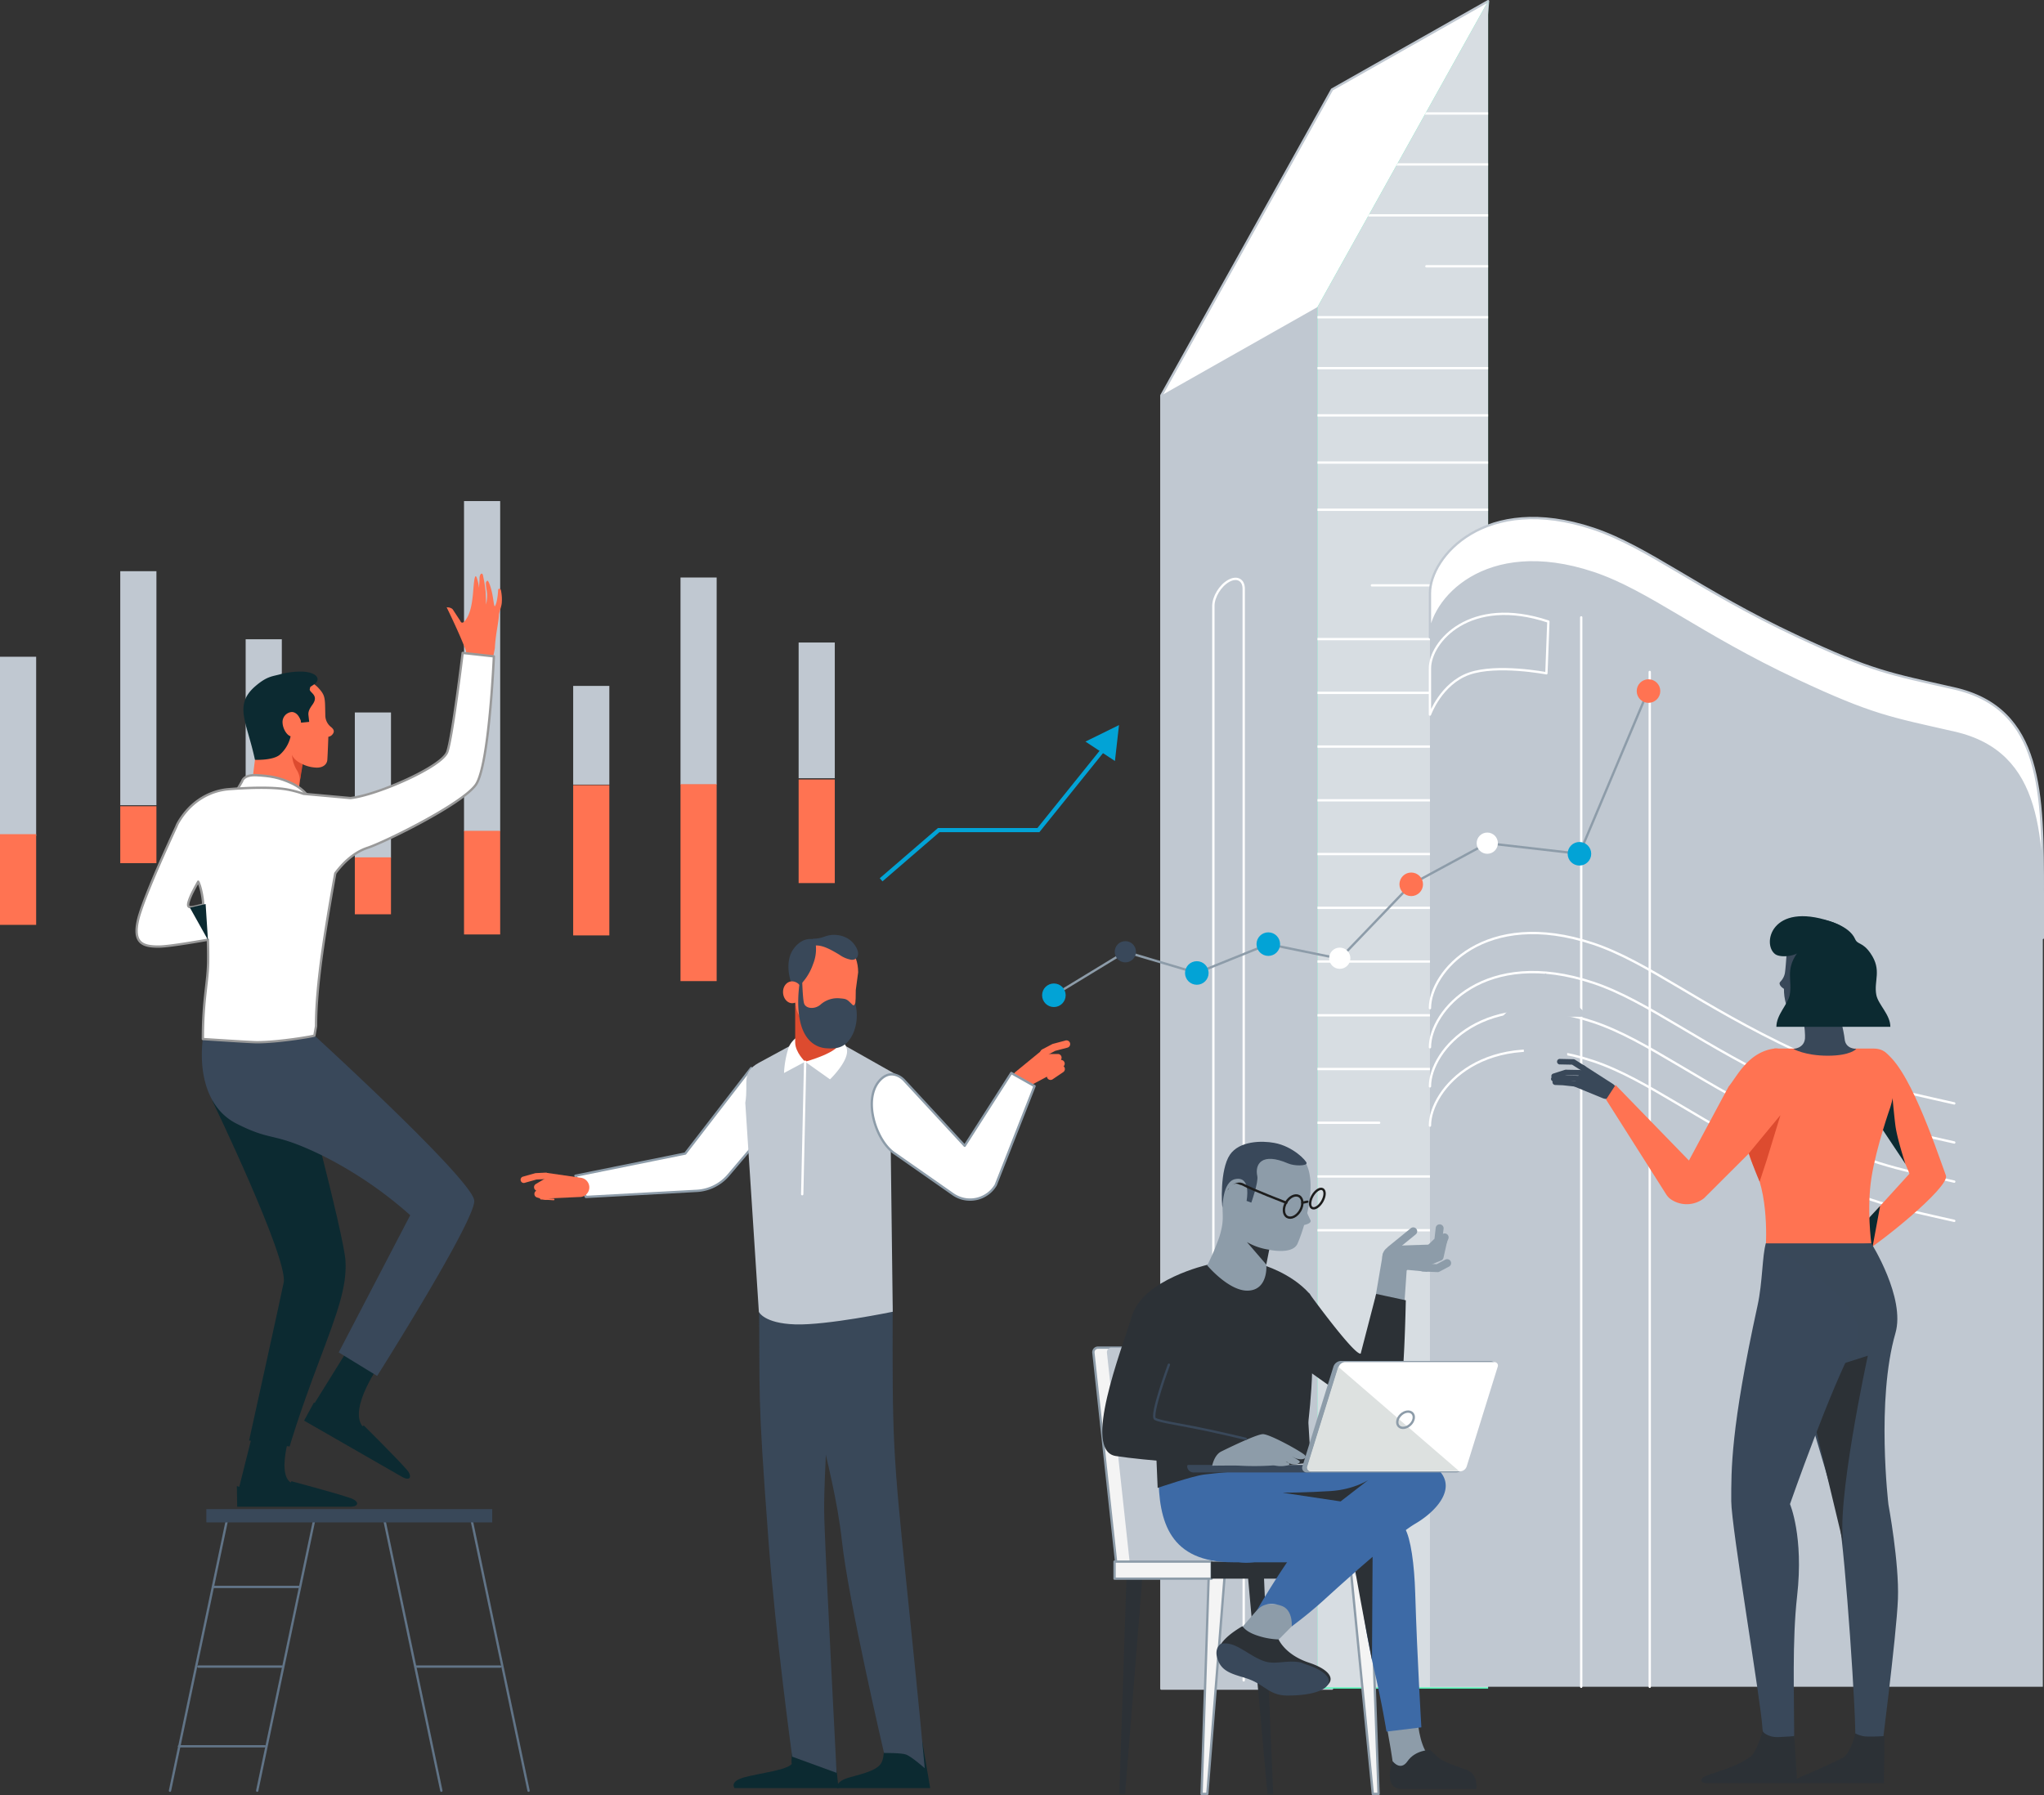 <?xml version="1.0"?>
<svg xmlns="http://www.w3.org/2000/svg" xmlns:xlink="http://www.w3.org/1999/xlink" viewBox="0 0 860.34 755.75">
  <rect x="0" y="0" width="860.34" height="755.75" fill="#333333" stroke="none"/>
  <defs>
    <style>.cls-1{fill:#d7dde2;}.cls-10,.cls-15,.cls-2,.cls-9{fill:#fff;}.cls-2{stroke:#c0c8d1;}.cls-13,.cls-15,.cls-16,.cls-17,.cls-18,.cls-2,.cls-20,.cls-27,.cls-29,.cls-30,.cls-31,.cls-33,.cls-6,.cls-9{stroke-linecap:round;stroke-linejoin:round;stroke-width:0.98px;}.cls-3{fill:#c0c8d1;}.cls-4{fill:#55fcbc;}.cls-5{clip-path:url(#clip-path);}.cls-13,.cls-16,.cls-27,.cls-29,.cls-33,.cls-6{fill:none;}.cls-6{stroke:#fff;}.cls-7{fill:#0c2a31;}.cls-8{fill:#394859;}.cls-16,.cls-20,.cls-31,.cls-9{stroke:#8d9ca9;}.cls-11{fill:#dd4b2f;}.cls-12,.cls-18{fill:#ff7352;}.cls-13{stroke:#617487;}.cls-14,.cls-28,.cls-30{fill:#39485a;}.cls-15{stroke:#999;}.cls-17,.cls-19{fill:#02a3d6;}.cls-17{stroke:#02a3d6;}.cls-18{stroke:#ff7352;}.cls-20{fill:#f4f4f4;}.cls-21,.cls-25{fill:#2c3136;}.cls-22,.cls-24{fill:#3d6aa6;}.cls-23,.cls-26,.cls-31{fill:#8d9ca9;}.cls-23,.cls-24,.cls-25,.cls-28,.cls-29,.cls-33{fill-rule:evenodd;}.cls-27,.cls-29{stroke:#1d1d1d;}.cls-30,.cls-33{stroke:#39485a;}.cls-32{fill:#dde1e0;}</style>
    <clipPath id="clip-path">
      <polygon class="cls-1" points="554.54 710.42 626.36 710.42 626.36 0.49 554.54 129.28 554.54 710.42"/>
    </clipPath>
  </defs>
  <g id="Layer_2" data-name="Layer 2">
    <g id="Layer_10" data-name="Layer 10">
      <polygon class="cls-2" points="488.83 710.94 560.65 710.94 626.36 0.49 560.65 37.69 488.83 166.48 488.83 710.94"/>
      <polygon class="cls-3" points="488.83 710.94 560.65 710.94 610.83 160.53 554.54 129.28 488.83 166.48 488.83 710.94"/>
      <polygon class="cls-4" points="554.54 710.94 626.36 710.94 626.36 0.49 554.54 129.28 554.54 710.94"/>
      <polygon class="cls-1" points="554.54 710.42 626.36 710.42 626.36 0.49 554.54 129.28 554.54 710.42"/>
      <g class="cls-5">
        <line class="cls-6" x1="577.46" y1="246.45" x2="626.36" y2="246.45"/>
        <line class="cls-6" x1="554.54" y1="269.07" x2="626.36" y2="269.07"/>
        <line class="cls-6" x1="554.54" y1="291.7" x2="626.36" y2="291.7"/>
        <line class="cls-6" x1="554.54" y1="314.32" x2="603.43" y2="314.32"/>
        <line class="cls-6" x1="554.54" y1="336.95" x2="626.36" y2="336.95"/>
        <line class="cls-6" x1="554.54" y1="359.57" x2="603.43" y2="359.57"/>
        <line class="cls-6" x1="554.54" y1="382.2" x2="626.36" y2="382.2"/>
        <line class="cls-6" x1="554.54" y1="404.82" x2="626.36" y2="404.82"/>
        <line class="cls-6" x1="554.54" y1="427.45" x2="626.36" y2="427.45"/>
        <line class="cls-6" x1="554.54" y1="450.07" x2="626.36" y2="450.07"/>
        <line class="cls-6" x1="554.54" y1="472.7" x2="580.51" y2="472.7"/>
        <line class="cls-6" x1="554.54" y1="495.32" x2="626.36" y2="495.32"/>
        <line class="cls-6" x1="554.54" y1="517.95" x2="626.36" y2="517.95"/>
        <line class="cls-6" x1="554.54" y1="155" x2="626.36" y2="155"/>
        <line class="cls-6" x1="554.54" y1="174.88" x2="626.36" y2="174.88"/>
        <line class="cls-6" x1="554.54" y1="194.75" x2="626.36" y2="194.75"/>
        <line class="cls-6" x1="554.54" y1="214.62" x2="626.36" y2="214.62"/>
        <line class="cls-6" x1="554.54" y1="133.56" x2="626.36" y2="133.56"/>
        <line class="cls-6" x1="600.38" y1="112.11" x2="626.36" y2="112.11"/>
        <line class="cls-6" x1="554.54" y1="90.67" x2="626.36" y2="90.67"/>
        <line class="cls-6" x1="554.54" y1="69.22" x2="626.36" y2="69.22"/>
        <line class="cls-6" x1="554.54" y1="47.77" x2="626.36" y2="47.77"/>
      </g>
      <path class="cls-6" d="M510.72,707.79V255.08c0-3.78,2.87-8.49,6.38-10.48h0c3.51-2,6.39-.51,6.39,3.28V707.46"/>
      <path class="cls-3" d="M859.85,710.17V394.91c0-42.2,0-78-37.28-86.42-27.14-6.17-34.47-7.12-66.21-22-41.12-19.26-62.7-37.56-85.74-45.24-45.7-15.24-68.74,11.91-68.74,27.14V710.17"/>
      <path class="cls-2" d="M822.57,289.84c-27.14-6.16-34.47-7.11-66.21-22-41.12-19.26-62.7-37.56-85.74-45.25-45.7-15.23-68.74,11.92-68.74,27.15v18.64c0-15.23,23-42.38,68.74-27.14,23,7.68,44.62,26,85.74,45.24,31.74,14.86,39.07,15.81,66.21,22,37.28,8.47,37.28,44.22,37.28,86.42V376.27C859.85,334.07,859.85,298.32,822.57,289.84Z"/>
      <path class="cls-6" d="M822.57,464.55c-27.14-6.17-34.47-7.12-66.21-22-41.12-19.26-62.7-37.56-85.74-45.25-45.7-15.23-68.74,11.92-68.74,27.15"/>
      <path class="cls-6" d="M650.9,283.47s-20.72-4-32.52.15-16.5,17.23-16.5,17.23V281.38c0-11.05,16.7-30.73,49.84-19.69Z"/>
      <path class="cls-6" d="M822.57,481c-27.14-6.16-34.47-7.11-66.21-22-41.12-19.25-62.7-37.56-85.74-45.24-45.7-15.23-68.74,11.92-68.74,27.15"/>
      <path class="cls-6" d="M822.57,497.48c-27.14-6.17-34.47-7.11-66.21-22-41.12-19.26-62.7-37.56-85.74-45.24-45.7-15.23-68.74,11.91-68.74,27.15"/>
      <path class="cls-6" d="M822.57,514c-27.14-6.17-34.47-7.11-66.21-22-41.12-19.26-62.7-37.56-85.74-45.24-45.7-15.24-68.74,11.91-68.74,27.14"/>
      <line class="cls-6" x1="665.55" y1="259.91" x2="665.55" y2="710.17"/>
      <line class="cls-6" x1="694.39" y1="282.9" x2="694.39" y2="710.17"/>
    </g>
    <g id="Layer_9" data-name="Layer 9">
      <path class="cls-7" d="M391.53,752.82h-39.1s-1.23-2.78,5.33-4.56,11.12-3,13-5.73,1.16-9.07,1.16-9.07h16.32Z"/>
      <path class="cls-7" d="M352.94,752.82H309.19s-2.39-2.78,4.17-4.56,18.09-3,20-5.73c-.76,1.11.71-12.94,1.16-9.07h16.32Z"/>
      <path class="cls-8" d="M375.73,549.35c-.11,56.79-.06,60.88,6,119.32,5.09,49,7.5,75.77,7.5,75.77s-5.55-4.9-7.86-5.75c-2-.75-9.27-.65-9.27-.65s-15-64.17-17.7-89.06c-3.78-34.34-16.47-62.16-17.26-104.94Z"/>
      <path class="cls-8" d="M319.44,541.75c.53,49.2-.83,41.88,4,106.57,3,40.32,10,91.26,10,91.26l18.69,6.82s-4.23-81.5-5-102.32c-.53-13.8-.53-13.8,3.7-93.84Z"/>
      <path class="cls-9" d="M316.19,449.66l-27.77,36L242.21,495l4.41,8.93,46.1-2.53a18.89,18.89,0,0,0,13.62-6.35l13.1-15.43Z"/>
      <path class="cls-3" d="M375.77,552.27l-1-80.74c.82-8.17,10.22-14.72,3.09-18.75L344.4,433.89l-25,13.56c-7.65,4.25-4.24,8.23-5.7,16.86l5.71,88s2.1,4.85,15.3,5.28S375.77,552.27,375.77,552.27Z"/>
      <path class="cls-10" d="M343.21,433.89c-4.71,0-10,3.32-11.36,7.42A41.44,41.44,0,0,0,330,451.75l8.9-4.76,10.46,7.43s8.55-8.21,7-13.11c-1.26-4.14-6.65-7.42-11.36-7.42"/>
      <path class="cls-11" d="M338.9,447s14.85-4,14.7-8.47l-1-10.89-17.9-4.75v16C334.74,443.1,338.9,447,338.9,447Z"/>
      <path class="cls-7" d="M346,437.87c5,1.78,7.62.65,7.62.65l-1-10.89-17.89-4.75,1.86,5.2S339.19,435.45,346,437.87Z"/>
      <path class="cls-12" d="M347.94,395h-.67c-8.18,0-13.24,6.16-13.24,14.34l.43,7.75c0,5.32.37,8.58,2.85,12.06,2.74,3.85,8.59,6.16,12.42,6.16H350c3.83,0,5.89-1.9,7.93-6.16,2.14-4.44,2.28-7,2.28-12.34l1-7.47C361.18,401.16,356.12,395,347.94,395Z"/>
      <path class="cls-8" d="M332.86,413.21l3.77,1.63a23,23,0,0,0,5.58-8.89,16.84,16.84,0,0,0,.79-10.33s-4.36-1.79-8.54,3.29C329.77,404.59,332.86,413.21,332.86,413.21Z"/>
      <path class="cls-12" d="M329.59,417.64c0,2.47,1.63,4.72,3.87,4.72s4.06-2.25,4.06-4.72a4.29,4.29,0,0,0-4.06-4.48C331.22,413.16,329.59,415.17,329.59,417.64Z"/>
      <line class="cls-6" x1="338.9" y1="446.99" x2="337.66" y2="502.78"/>
      <path class="cls-8" d="M341.58,398.35c2.49-.78,5.13.09,7.51,1.25,1.43.7,2.82,1.51,4.2,2.34a12.35,12.35,0,0,0,4.95,2.12,2.63,2.63,0,0,0,2.46-.91,3.16,3.16,0,0,0,.41-2.37,6.53,6.53,0,0,0-.93-2.24,9.37,9.37,0,0,0-3.79-3.66,11.58,11.58,0,0,0-8.09-.95c-2.17.63-3.15,1.28-6.19,1.28"/>
      <path class="cls-12" d="M438.83,444.66a1.53,1.53,0,0,1-.82-.73,1.57,1.57,0,0,1,.65-2.11l4.2-2.21a2.26,2.26,0,0,1,.33-.13l5.15-1.37a1.56,1.56,0,1,1,.8,3l-5,1.32-4,2.13A1.54,1.54,0,0,1,438.83,444.66Z"/>
      <path class="cls-12" d="M443.52,450.38a1.56,1.56,0,0,1-.92-1.94l.51-1.58h-2.2a1.56,1.56,0,1,1,0-3.12h4.36a1.56,1.56,0,0,1,1.26.64,1.53,1.53,0,0,1,.22,1.4l-1.17,3.63a1.56,1.56,0,0,1-2,1Z"/>
      <path class="cls-12" d="M443.71,451.74a1.62,1.62,0,0,1-.51-.32,1.57,1.57,0,0,1-.27-1.94l-2.18.07a1.56,1.56,0,1,1-.1-3.12l5.89-.18a1.56,1.56,0,0,1,1.18,2.63l-2.31,2.47A1.58,1.58,0,0,1,443.71,451.74Z"/>
      <path class="cls-12" d="M441.65,454.57a1.56,1.56,0,0,1-.32-2.75l.26-.17a1.67,1.67,0,0,1-.39-.85,1.56,1.56,0,0,1,1.35-1.75l3.9-.51a1.56,1.56,0,0,1,1.08,2.84l-4.44,3A1.55,1.55,0,0,1,441.65,454.57Z"/>
      <path class="cls-12" d="M427.45,451.28l11.65-9.54,4.76,9.86-12.14,6.48a4.06,4.06,0,0,1-5.17-1.8h0A4.06,4.06,0,0,1,427.45,451.28Z"/>
      <path class="cls-9" d="M380.45,454.71l25.6,27.68,19.61-30.64,9.79,5.52-16.33,41.64a12.57,12.57,0,0,1-17.82,4l-24.58-17.2c-8-5.1-14-23.46-6-31.28C375.75,449.53,380.45,454.71,380.45,454.71Z"/>
      <path class="cls-12" d="M220.47,498.05a1.33,1.33,0,0,1-1.29-1,1.34,1.34,0,0,1,.92-1.66l5.13-1.44a1,1,0,0,1,.3-.05l4.07-.2A1.36,1.36,0,0,1,231,495a1.34,1.34,0,0,1-1.27,1.41l-3.93.19-5,1.4A1.12,1.12,0,0,1,220.47,498.05Z"/>
      <path class="cls-12" d="M229.21,503.9a1.56,1.56,0,0,1-1-.39L225.32,501a1.55,1.55,0,0,1,.24-2.52l3.75-2.21A1.56,1.56,0,0,1,230.9,499l-1.9,1.12,1.24,1.1a1.56,1.56,0,0,1-1,2.73Z"/>
      <path class="cls-12" d="M229.74,505.17a1.72,1.72,0,0,1-.44-.06l-3.25-.95a1.56,1.56,0,0,1-.31-2.86l5.15-2.85a1.56,1.56,0,0,1,1.51,2.74l-1.91,1.05a1.55,1.55,0,0,1,.75,1.8A1.57,1.57,0,0,1,229.74,505.17Z"/>
      <path class="cls-12" d="M233,505.33h0l-5.37-.34a.35.35,0,0,1-.31-.28.34.34,0,0,1,.2-.36l3.62-1.55a.34.34,0,0,1,.44.18.33.33,0,0,1-.18.43l-2.33,1,4,.26a.33.33,0,0,1,.31.35A.33.33,0,0,1,233,505.33Z"/>
      <path class="cls-12" d="M244.73,495.9l-14.89-2.15.93,10.79,13.74-.61a4.07,4.07,0,0,0,3.54-4.19h0A4.08,4.08,0,0,0,244.73,495.9Z"/>
      <path class="cls-8" d="M337.52,408.79s.23,11.62.93,13.69c.77,2.28,4.6,2.56,7,.4a10.68,10.68,0,0,1,8.12-2.56c2.76.24,2.87.33,5.09,2.56,1,1.05,1.28-.52,1.28-.52a19.4,19.4,0,0,1-.61,12.16c-2.91,6.91-7.24,7.19-12.1,6.77,0,0,3.93.49,0,0s-8.16-3.08-10.09-9.91C334.38,421.6,337.38,409.15,337.52,408.79Z"/>
      <line class="cls-13" x1="96.02" y1="637.6" x2="71.55" y2="753.91"/>
      <line class="cls-13" x1="132.74" y1="637.6" x2="108.26" y2="753.91"/>
      <line class="cls-13" x1="89.6" y1="668.11" x2="125.72" y2="668.11"/>
      <line class="cls-13" x1="83.48" y1="701.66" x2="118.72" y2="701.66"/>
      <line class="cls-13" x1="75.33" y1="735.21" x2="111.45" y2="735.21"/>
      <line class="cls-13" x1="198.01" y1="637.6" x2="222.48" y2="753.91"/>
      <line class="cls-13" x1="161.29" y1="637.6" x2="185.77" y2="753.91"/>
      <line class="cls-13" x1="210.55" y1="701.66" x2="175.32" y2="701.66"/>
      <rect class="cls-8" x="86.85" y="635.36" width="120.34" height="5.59"/>
      <rect class="cls-3" x="103.4" y="269.14" width="15.22" height="100.48"/>
      <rect class="cls-12" x="103.4" y="345.64" width="15.22" height="23.97"/>
      <rect class="cls-3" x="149.35" y="299.96" width="15.22" height="61.2"/>
      <rect class="cls-12" x="149.35" y="360.96" width="15.22" height="23.97"/>
      <rect class="cls-3" x="50.62" y="240.48" width="15.22" height="98.53"/>
      <rect class="cls-12" x="50.62" y="339.43" width="15.22" height="23.97"/>
      <rect class="cls-3" y="276.5" width="15.22" height="75.41"/>
      <rect class="cls-12" y="351.2" width="15.22" height="38.18"/>
      <rect class="cls-3" x="195.31" y="210.96" width="15.22" height="139.01"/>
      <rect class="cls-12" x="195.31" y="349.8" width="15.22" height="43.62"/>
      <rect class="cls-3" x="336.15" y="270.51" width="15.22" height="57.14"/>
      <rect class="cls-12" x="336.15" y="328.17" width="15.22" height="43.62"/>
      <rect class="cls-3" x="241.26" y="288.78" width="15.22" height="41.56"/>
      <rect class="cls-12" x="241.26" y="330.56" width="15.22" height="63.26"/>
      <rect class="cls-3" x="286.43" y="243.14" width="15.22" height="87.2"/>
      <rect class="cls-12" x="286.43" y="330.16" width="15.22" height="82.9"/>
      <polyline class="cls-12" points="105.91 331.14 107.31 319.89 117.52 304.94 124.5 308.61 127.31 320.28 125.2 336.7"/>
      <path class="cls-11" d="M122.91,316.43a13.94,13.94,0,0,0,1.83,7.48,8.23,8.23,0,0,1,1.39,5.51l1.19-7.07s.88-8.25-1.28-9.3S122.91,316.43,122.91,316.43Z"/>
      <path class="cls-12" d="M122.44,311.65h0c-.63-18.75-3.57-11.66-5.83-22.1-.49-2.27,11.08-6.82,17.43.1,2.15,2.34,2.62,3.5,2.77,6.64.05,1,.12,4.85.12,4.85a6.24,6.24,0,0,0,2.48,5c.83.71,1.59,1.66.66,2.88a2.8,2.8,0,0,1-1.87,1.18s-.23,7-.43,9.75c-.13,1.73-1.65,3.3-4.54,3.23a14.69,14.69,0,0,1-6.24-1.62C122.15,319.27,121.79,315.83,122.44,311.65Z"/>
      <path class="cls-7" d="M107.53,288.85c5.25-4.5,7.38-4,11.29-5.22,5.31-1.1,10.37-1.36,13.34.27,1.71.94,2.21,2.7.14,4.16-2.22,1.55-1.57.87-1.9,2-.44,1.54,4,2.41,1.23,6.44-1,1.43-2,2.81-1.81,4.53l.32,2.89-3.42.34c-.92-5.46-3.62,1.72-4.31,5.32a14.53,14.53,0,0,1-4.72,8.24c-3,2.42-10.38,2.07-10.38,2.07C103.94,303.93,98.21,296.85,107.53,288.85Z"/>
      <path class="cls-12" d="M123,310.1c-2.17,0-4-3.38-4.07-5.84a4.22,4.22,0,0,1,3.88-4.49c2.17,0,3.85,2.57,3.88,5"/>
      <path class="cls-7" d="M107.88,597.43l-8,31.86,31.68-.56s-2.13-.35-9-4.44,1-25.36,1-25.36"/>
      <path class="cls-7" d="M99.84,634.36h47.43c4.2,0,3.82-2.39.38-3.59-6.48-2.25-25-7.16-25-7.16s-1,3.59-10.17,3.59-12.79-1.55-12.79-1.55Z"/>
      <path class="cls-7" d="M124.43,443.78s20.38,75.93,21,87.18c.56,10.84-3.27,21.32-10.77,41.22C125.15,597.3,121.91,609,121.91,609l-17.06-2.53s14.32-64.87,14.59-66.65c1.6-10.63-30.07-76.39-30.07-76.39Z"/>
      <path class="cls-7" d="M146.27,568.44l-15.72,25.32L158.31,609s-.47-2.19-5.6-8.33c-6.36-7.61,7.54-26.86,7.54-26.86"/>
      <path class="cls-7" d="M128,598.11l41.13,23.62c3.65,2.09,4.51-.18,2.12-2.93-4.5-5.17-18.14-18.67-18.14-18.67s-2.66,2.61-10.61-2-10.32-7.71-10.32-7.71Z"/>
      <path class="cls-14" d="M132.38,436s66.85,61.05,67.24,69.53-40.87,73.76-40.87,73.76l-16.18-9.9,30.1-57.77a169.56,169.56,0,0,0-37.15-25.2c-21.21-10.3-20.37-5.43-36-13.37-26.75-13.58-11.86-68,6.43-67.1C119.5,406.62,132.38,436,132.38,436Z"/>
      <path class="cls-12" d="M201.84,243.45c0,.61-.09,2.23-.22,4.06a17.55,17.55,0,0,0-1-4.4c-.63-1.52-1,.53-1.3,4s-.6,9.35-2.74,13-2.85,1.27-2.85,1.27l-3-4.57c-.66-1.2-2.73-1.13-2.73-1.13s5.88,12,8.16,18.45c-.21.92,1,11.37-.6,15.79-2.16,6.09,7.86,5.17,7.86,5.17,2.31-9.33,4.84-21.57,4.88-22.34.3-5.81,1.55-10.54,1.7-13.69.07-1.43,1.12-3.68,1.2-5.31a18,18,0,0,0-.22-4.54c-.25-2.22-1.29-1.07-1.29-1.07s-.21,5.15-1.32,7c-.42.69-.6-2.38-1.21-5.33s-1.68-5.78-2.1-5.27a1.25,1.25,0,0,0-.54,1c-.06,1.21.4,2.9.51,4.61a16.68,16.68,0,0,1-.45,4.37c0,.33,0-2.23-.18-5.48a56.5,56.5,0,0,0-1-6.24C203.13,240.44,201.82,241.7,201.84,243.45Z"/>
      <path class="cls-15" d="M99.51,333.05l2.37-4.05s.5-2.92,6.12-2.62,9.56.92,14.89,3.44c5.65,2.68,7.46,6.52,7.46,6.52l-23.2,10"/>
      <path class="cls-15" d="M194.74,274.89s-4.27,35.24-6.45,41.6S158.55,334.83,147.53,336l-19.78-1.79a45.55,45.55,0,0,0-6.74-1.8c-6.41-1.19-17.38-.75-24.72-.15S80.55,336.81,75,346.33a10.73,10.73,0,0,0-.76,1.62c-2.94,6.34-13.7,29.78-16,38.8-2.62,10.47,2,11.78,8.52,11.78,3.5,0,12.82-1.5,20.73-2.89.11,3.16.17,6.4.12,9.38-.13,9-2.22,15.67-2.22,32.43,0,0,20.07,1.34,22.72,1.35,9.26,0,24.13-2.56,24.23-2.81,0-.06.69-3.91.69-4,0-5.27.22-16.24,3.86-39.4,1.39-8.87,2.89-17.52,4.23-24.93,3.07-4.09,7.64-8.77,13.57-10.71,7.3-2.39,40-18.5,45.62-26.61s7.57-54,7.57-54ZM80.25,377.36c.59-1.41,1.75-3.59,3.18-6.17,1.52,2.94,2.31,9.64,2,9.7C79.8,382.16,77.71,383.44,80.25,377.36Z"/>
      <polygon class="cls-7" points="79.93 382.13 86.55 380.61 87.53 395.73 79.93 382.13"/>
      <polyline class="cls-16" points="443.58 419.02 473.67 400.71 503.75 409.64 533.84 397.5 563.92 403.63 594 372.31 626.01 354.99 664.8 359.45 693.64 290.95"/>
      <circle class="cls-17" cx="443.59" cy="419.02" r="4.47"/>
      <circle class="cls-14" cx="473.67" cy="400.71" r="4.47"/>
      <circle class="cls-17" cx="503.75" cy="409.64" r="4.47"/>
      <circle class="cls-17" cx="533.84" cy="397.49" r="4.47"/>
      <circle class="cls-10" cx="563.92" cy="403.43" r="4.47"/>
      <circle class="cls-18" cx="594" cy="372.31" r="4.47"/>
      <circle class="cls-10" cx="626.01" cy="354.99" r="4.47"/>
      <circle class="cls-17" cx="664.8" cy="359.45" r="4.47"/>
      <circle class="cls-18" cx="693.87" cy="290.95" r="4.47"/>
      <polygon class="cls-3" points="632.27 428.06 650.53 409.81 668.78 428.06 659.65 428.06 659.65 473.69 641.4 473.69 641.4 428.06 632.27 428.06"/>
      <polygon class="cls-19" points="371.44 371.06 370.3 369.75 394.79 348.62 436.65 348.62 468.29 309.3 469.65 310.39 437.48 350.36 395.43 350.36 371.44 371.06"/>
      <polygon class="cls-19" points="456.87 312.22 471 305.27 469.29 320.39 456.87 312.22"/>
      <path class="cls-20" d="M553.28,663.94H472.67a2.51,2.51,0,0,1-2.44-2.18l-10-92.19a1.94,1.94,0,0,1,2-2.19h80.62a2.5,2.5,0,0,1,2.43,2.19l10,92.19A1.93,1.93,0,0,1,553.28,663.94Z"/>
      <path class="cls-3" d="M559,663.94H478.37a2.51,2.51,0,0,1-2.44-2.18l-10-92.19a1.94,1.94,0,0,1,2-2.19h80.62a2.5,2.5,0,0,1,2.43,2.19l10,92.19A1.93,1.93,0,0,1,559,663.94Z"/>
      <polyline class="cls-20" points="577.22 670.83 580.26 755.26 577.83 755.26 568.59 661.05"/>
      <polyline class="cls-20" points="508.79 662.61 505.75 755.26 508.18 755.26 515.47 663.4"/>
      <polyline class="cls-21" points="532 663.55 535.91 755.26 533.48 755.26 525.32 664.34"/>
      <polyline class="cls-21" points="474.16 664.01 471.13 755.26 473.56 755.26 480.85 663.88"/>
      <rect class="cls-20" x="469.13" y="657.46" width="40.84" height="7.18"/>
      <rect class="cls-21" x="509.71" y="657.46" width="40.84" height="7.18"/>
      <path class="cls-22" d="M584.94,615l-97.31,5.75c0,20.15,4.77,37,31.5,37H546"/>
      <path class="cls-23" d="M582.87,722.46s2.67,14.16,3.29,19,.73,4.76.73,4.76l20.88-3.3s-5.85-1.83-8.06-6.24c-2.93-5.86-3.12-14.27-3.48-17.2"/>
      <polyline class="cls-23" points="531.31 675.3 520.83 687.38 535.24 693.27 552.35 676.01"/>
      <path class="cls-24" d="M528,657.65l42.52-.19c1.59,7.18,3.48,26.61,7.44,43.57,3.92,16.75,5.63,28,5.63,28l14.68-1.79s-1.77-29.23-2.59-56.45c-.37-12.09-1.84-23.07-4.4-27.47-2.72-4.66-43.07-17.2-58.79-15.7-12.62,1.2-16.72,10.38-16.72,23.75C515.78,660,528,657.65,528,657.65Z"/>
      <path class="cls-24" d="M560.25,636.37c-10.81,6-31.59,42.21-31.59,42.21s2.93-5.32,10.84-2.46c4.81,1.74,4.2,8.61,4.2,8.61a177.28,177.28,0,0,0,14.63-12.08c8.52-7.75,29.28-26.4,37.36-31.14,9.93-5.82,18.67-16.51,7.84-24.27s-51.8,2.3-51.8,2.3-9-.42-15.14,9.26"/>
      <path class="cls-25" d="M577.48,698.82c-3.42-17-7-37.12-7-37.12l7.26-6.27"/>
      <path class="cls-21" d="M487.27,626.43s14.78-5.07,19.66-5.64c12.45-1.46,18-1.43,23.19-2.42s21.61-2.56,21.61-2.56l-1.46-24.18-64.1,8.79Z"/>
      <path class="cls-25" d="M551,544.45c2.47,2.75-.9,4.79-.06,9,3.62,18.47-.67,48.45-.67,48.45L544.77,614,509,616.63S482.38,615,469.6,613c-14.11-2.26,2.17-44,7-59.35,4.76-15,31.5-21.12,31.5-21.12h23.32S543.3,535.89,551,544.45Z"/>
      <path class="cls-26" d="M572.73,582.63l9.35-54.91s12.55,5.49,10,7.19L587.94,595C588.58,605.36,572.73,582.63,572.73,582.63Z"/>
      <path class="cls-26" d="M602.48,527.21a1.78,1.78,0,0,0,.61-.38l3.44-3.34a1.64,1.64,0,0,0,.49-1l.61-5.28a1.67,1.67,0,0,0-3.31-.38l-.53,4.69-3,2.92a1.66,1.66,0,0,0,0,2.35A1.68,1.68,0,0,0,602.48,527.21Z"/>
      <path class="cls-26" d="M586,527.63a1.46,1.46,0,0,0,.5-.28l9.44-7.69a1.66,1.66,0,0,0-2.1-2.57l-9.44,7.69a1.66,1.66,0,0,0,1.6,2.85Z"/>
      <path class="cls-26" d="M602.74,530.27a1.4,1.4,0,0,0,.45-.24l3.95-3a1.71,1.71,0,0,0,.53-.69l1.93-4.71a1.66,1.66,0,1,0-3.07-1.26l-1.76,4.29-3.58,2.7a1.66,1.66,0,0,0,1.55,2.89Z"/>
      <path class="cls-26" d="M600.62,533.1l.08,0,5.88-2.41a1.69,1.69,0,0,0,1-1.18l1.47-6.58a1.66,1.66,0,1,0-3.24-.73l-1.29,5.74L599.44,530a1.66,1.66,0,0,0,1.18,3.11Z"/>
      <path class="cls-26" d="M605.64,535.49l.24-.1,4-2.12a1.66,1.66,0,1,0-1.56-2.93l-3.59,1.9L599,532a1.66,1.66,0,1,0-.14,3.32l6.19.26A1.58,1.58,0,0,0,605.64,535.49Z"/>
      <path class="cls-26" d="M585.8,524.5l16.74-.53-1.73,11.45L586,534.06a4.84,4.84,0,0,1-4.17-5h0A4.86,4.86,0,0,1,585.8,524.5Z"/>
      <path class="cls-21" d="M551,544.45s19.06,26.28,21.73,25.44l6.52-25.13,12.47,2.68s-.7,38.83-3.16,43.29a9.91,9.91,0,0,1-11.91,3.9c-4.71-2-31-21.16-31-21.16"/>
      <path class="cls-26" d="M545,485.14c-13-6.48-20.14-2.16-20.14-2.16s-7.69,5.8-9.4,15.69c-2.17,12.55.73,12.46-2.2,22a103.4,103.4,0,0,1-5.12,12.09s8.91,10.62,16.84,10.62,8.25-8.63,8-10.91,1.26-6.29,1.26-6.29,9.72,2.16,11.87-2.52S558,491.61,545,485.14Z"/>
      <path class="cls-25" d="M590.34,753.23h31s1.1-6.23-4-8.06c-13-4.66-10.66-4.24-15.39-8.43-.06,0-6.22,0-9.52,4.77-3,4.36-6.23,0-6.23,0S581.51,753.23,590.34,753.23Z"/>
      <path class="cls-25" d="M528.66,688.4c-5.13-1.84-5.44-3.92-5.86-3.67-2.62,1.58-11,6.65-9.89,11.72,1.46,6.6,6.72,7.37,12.51,9.25,7.63,2.47,9.41,7.24,17.16,7.24,19.77,0,23.07-8.06,8.38-12.93-10.11-3.35-12.78-9.78-12.78-9.78A31.47,31.47,0,0,1,528.66,688.4Z"/>
      <ellipse class="cls-27" cx="552.47" cy="506.82" rx="4.52" ry="2.35" transform="matrix(0.5, -0.87, 0.87, 0.5, -162.68, 731.86)"/>
      <path class="cls-23" d="M549,507.44a45.42,45.42,0,0,0,2.52,6.12c1.16,2-4.68,2.52-4.68,2.52"/>
      <path class="cls-25" d="M524.84,522.93a26.11,26.11,0,0,0,9.38,3.22L533,532.41Z"/>
      <path class="cls-28" d="M542.14,489.81c2.66,1.16,7.82,1.12,7.82-.12,0-.91-5.66-7.07-13.58-8.51-5.3-1-14.73-.87-18.71,5-4.28,6.34-3.45,21.52-3.08,22.25,0,0-.11-10.86,5.28-12,7-1.47,4.82,9.16,4.82,9.16l2,.73s3.06-8.59,2.52-11.15C528.11,490.17,531,485,542.14,489.81Z"/>
      <path class="cls-29" d="M517.31,501s2.88-4,6.12-2.16,18,7.55,18,7.55"/>
      <ellipse class="cls-27" cx="544.3" cy="507.98" rx="5.04" ry="3.42" transform="translate(-167.78 725.36) rotate(-60)"/>
      <path class="cls-23" d="M523.62,500.91s-1.2-2.53-3.39-2.57c-2.41,0-4.32,2.88-3.6,6.12s2.88,5.39,4.32,4.67S523.62,500.91,523.62,500.91Z"/>
      <line class="cls-27" x1="548.18" y1="506.36" x2="550.28" y2="505.93"/>
      <path class="cls-25" d="M539.83,628.46l24.44,3.66,11.64-9s-6,4-15.85,4.64S539.83,628.46,539.83,628.46Z"/>
      <path class="cls-28" d="M550.23,700.92c-.94-.31-1.81-.65-2.63-1-5.73-1.13-10.46.92-14.91-.36-5.13-1.46-10.26-6.22-14.65-7.32a8.64,8.64,0,0,0-4.09-.19c-1.88,1.17-2.18,3.49-1.77,5.32,1.46,6.59,6.72,7.37,12.51,9.25,7.63,2.47,9.41,7.23,17.15,7.23C561.62,713.85,564.92,705.79,550.23,700.92Z"/>
      <path class="cls-30" d="M502.37,619.44h48.72a2.21,2.21,0,0,0,2.2-2.2H500.18A2.2,2.2,0,0,0,502.37,619.44Z"/>
      <path class="cls-31" d="M613,619.44H550.07a1.46,1.46,0,0,1-1.36-2.09l13-41.79a3,3,0,0,1,2.67-2.09H627.3a1.47,1.47,0,0,1,1.37,2.09l-13,41.79A3.06,3.06,0,0,1,613,619.44Z"/>
      <path class="cls-10" d="M614.72,619.44H551.79a1.47,1.47,0,0,1-1.37-2.09l13-41.79a3.06,3.06,0,0,1,2.67-2.09H629a1.46,1.46,0,0,1,1.36,2.09l-13,41.79A3,3,0,0,1,614.72,619.44Z"/>
      <path class="cls-32" d="M614.14,619.34H551.67a1.47,1.47,0,0,1-1.37-2.09l13-41.79"/>
      <ellipse class="cls-16" cx="591.61" cy="597.72" rx="3.95" ry="2.87" transform="translate(-249.02 572.86) rotate(-43.6)"/>
      <path class="cls-23" d="M514,611.12s1.18-.59,2.93-1.43c4.44-2.13,12.56-5.89,14.66-5.89,2.93,0,16.11,7.32,17.58,8.79s-1.47,2.56-4.4,1.09,1.47.74,2.2,1.47-1.83,2.2-4.76.73,2.5.53-.37,1.1c-3.66.73-4.77-.12-6.23,0a111.9,111.9,0,0,1-13.66.1c-1.46-.15-11.72,0-11.72,0S511.06,612.59,514,611.12Z"/>
      <path class="cls-33" d="M492,574.56s-8,21.61-5.79,22.84c1.66.94,8.65,2.08,16.33,3.54s21.86,4.83,21.86,4.83"/>
      <path class="cls-12" d="M792.41,442.48c10.6,5.4,22,39.64,26.65,52.44,1.76,4.85-29.18,29.87-37.75,34.31l-4.26-5.76,26.66-29.32s-7.35-20.29-19.7-24.8-5.83-18.07-5.83-18.07S786.28,439.37,792.41,442.48Z"/>
      <path class="cls-7" d="M796,455.68s-1.5,5.51-2.87,10.19a32.64,32.64,0,0,1-2.64,6.83L802,490s-3.57-10.81-4.24-16.41C797.12,468.63,796,455.68,796,455.68Z"/>
      <path class="cls-7" d="M791.36,507.73l-5.43,5.84s-5.69,4.33-3.84,8,6.14,3.14,6.14,3.14Z"/>
      <path class="cls-8" d="M666.53,450.87a1.48,1.48,0,0,1-1-.21l-3.83-2.42-5-.1a1.17,1.17,0,1,1,.06-2.31l5.45.11a1.4,1.4,0,0,1,.75.22l4.17,2.64a1.06,1.06,0,0,1,.29,1.61A1.36,1.36,0,0,1,666.53,450.87Z"/>
      <path class="cls-8" d="M654.5,454.2a1.37,1.37,0,0,1-1.45-.74,1.11,1.11,0,0,1,.78-1.48l4.82-1.55a1.41,1.41,0,0,1,.5-.07l5.79.11a1.24,1.24,0,0,1,1.3,1.18,1.26,1.26,0,0,1-1.36,1.13l-5.54-.11-4.58,1.47Z"/>
      <path class="cls-8" d="M665.55,455.34h-.28l-7.32-.42-3.58.47a1.32,1.32,0,0,1-1.52-1,1.18,1.18,0,0,1,1.12-1.31l3.73-.49a1.38,1.38,0,0,1,.29,0l7.45.42a1.22,1.22,0,0,1,1.24,1.23A1.24,1.24,0,0,1,665.55,455.34Z"/>
      <path class="cls-8" d="M663.49,457.48h-.36l-5.35-.57-3.06-.11a1.22,1.22,0,0,1-1.27-1.2,1.26,1.26,0,0,1,1.39-1.1l3.16.11,5.45.58a1.2,1.2,0,0,1,1.17,1.28A1.27,1.27,0,0,1,663.49,457.48Z"/>
      <path class="cls-8" d="M678.78,456.29l-12.23-7.85-4.33,8.82,12.57,5.17a4.37,4.37,0,0,0,5.13-1.8h0A3.26,3.26,0,0,0,678.78,456.29Z"/>
      <path class="cls-12" d="M787.66,523.47s-2-14.62.06-27.69,7.95-29.66,7.95-29.66c3.23-10.33,3.12-24.66-7-24.66H746.81c-5.61,29.41-17.07,32.37-8.31,50.39,6.61,13.59,4.6,35.63,4.6,35.63"/>
      <path class="cls-8" d="M769.34,444.47c9.62,0,12-2.87,12-2.87s-4.54.12-4.91-4.15c-.25-2.93-2.82-13.51-2.82-13.51H758.46s1.53,10.31,1.28,13.24c-.37,4.27-4.91,4.42-4.91,4.42S759.72,444.47,769.34,444.47Z"/>
      <path class="cls-11" d="M764.61,429.13a19.73,19.73,0,0,0,7.45-5.26l-.58-9.21-15.41,4.68s-.29,4.73-.48,7.08a6.28,6.28,0,0,1-1,2.82S758.24,431.37,764.61,429.13Z"/>
      <path class="cls-8" d="M758.58,392.88c8.36-.83,15,4,15.93,13.25.22,2.25-1.47,5.56-1.5,5.84-.62,5.7-2,7.4-5.24,10.17-3.51,3-7.94,5.36-11.89,4.81-5.25-.73-5-10.64-5-10.64s-1.54-.88-1.81-2c-.2-.78.47-1,1.13-2,1.29-2,1.15-3.08,1.48-6.43C752.43,398.13,751.24,393.61,758.58,392.88Z"/>
      <path class="cls-7" d="M747.19,401.72c2.2,1.64,9.78,1.24,12.82-3.16,7.56-10.94,14.29-2.18,14.29-2.18s8.25-4.42-3.85-8.47C745.55,379.6,741.56,397.52,747.19,401.72Z"/>
      <path class="cls-7" d="M795.67,432.3c0-5.11-5.11-9.36-5.9-13.39-1.18-6,2.49-10.38-2.46-17.56-3.36-4.87-5.38-3.47-6.48-6-2.6-5.92-12.36-7.94-12.36-7.94-5.26,0-8-.75-10.61,5.18-1.1,2.53,1.89,3.89-1.47,8.76-5,7.18-1.9,11.53-3.08,17.56-.79,4-5.61,8.28-5.61,13.39"/>
      <path class="cls-12" d="M676,462.92l25.3,39.9a7.37,7.37,0,0,0,1.64,1.85l.28.21a11.81,11.81,0,0,0,14-.39L747,474.76c3-2.43,11-34.76-.14-33.3s-15.81,11.93-19.27,16l-16.7,31.14L680,456.79Z"/>
      <path class="cls-11" d="M743.72,488.13l5.69-18.66L736.09,485.6s.39,1.15,1.56,4.4c1.23,3.43,3,7.52,3,7.52Z"/>
      <path class="cls-8" d="M778.88,743.84c-5.85,2.5,12.48-1.7,12.48-1.7s6.94-53.78,7.5-69-4-39.72-4-39.72-5.22-43.92,2.95-72.15c4.3-14.85-10.14-37.8-10.14-37.8H743.27c0,16.84,28.17,102.34,30.81,116.64s7.46,85.23,6.78,92.84C780.46,737.51,782.4,742.33,778.88,743.84Z"/>
      <path class="cls-21" d="M792.94,750.72H756.48c-3.23,0,0-2.09,2.67-3.13,3.58-1.41,11.25-5,16.19-7.34,3.62-1.7,5.58-10.47,5.58-10.47a11.59,11.59,0,0,0,4.31,1.3,76.8,76.8,0,0,0,8-.18Z"/>
      <path class="cls-21" d="M776.11,650.87,759,579.47l27.18-8.7S772.29,634.81,776.11,650.87Z"/>
      <path class="cls-14" d="M743.27,523.47c-1.55,5.08-1.36,16.39-3.49,26.13C728.39,601.75,728.7,618.94,728.7,632c0,10.63,12.52,84.69,13.11,95.33.45,8.07,10.31,18.43,10.31,18.43s3.07-8.88,3.07-15.95c0-15.31-.9-39,1.23-57.82,2.85-25.2-3-38.74-3-38.74s17.3-49.53,27.61-68.09C790.05,548.89,743.27,523.47,743.27,523.47Z"/>
      <path class="cls-21" d="M756.44,750.72H718.56c-3.36,0-3-2.09-.31-3.13,5.2-2,13-3.76,18.91-8.3,1.54-1.19,3.8-7,4.7-10.44,0,0,1.83,2.73,6.91,2.48,7.31-.36,6.48-.48,6.48-.48Z"/>
    </g>
  </g>
</svg>
